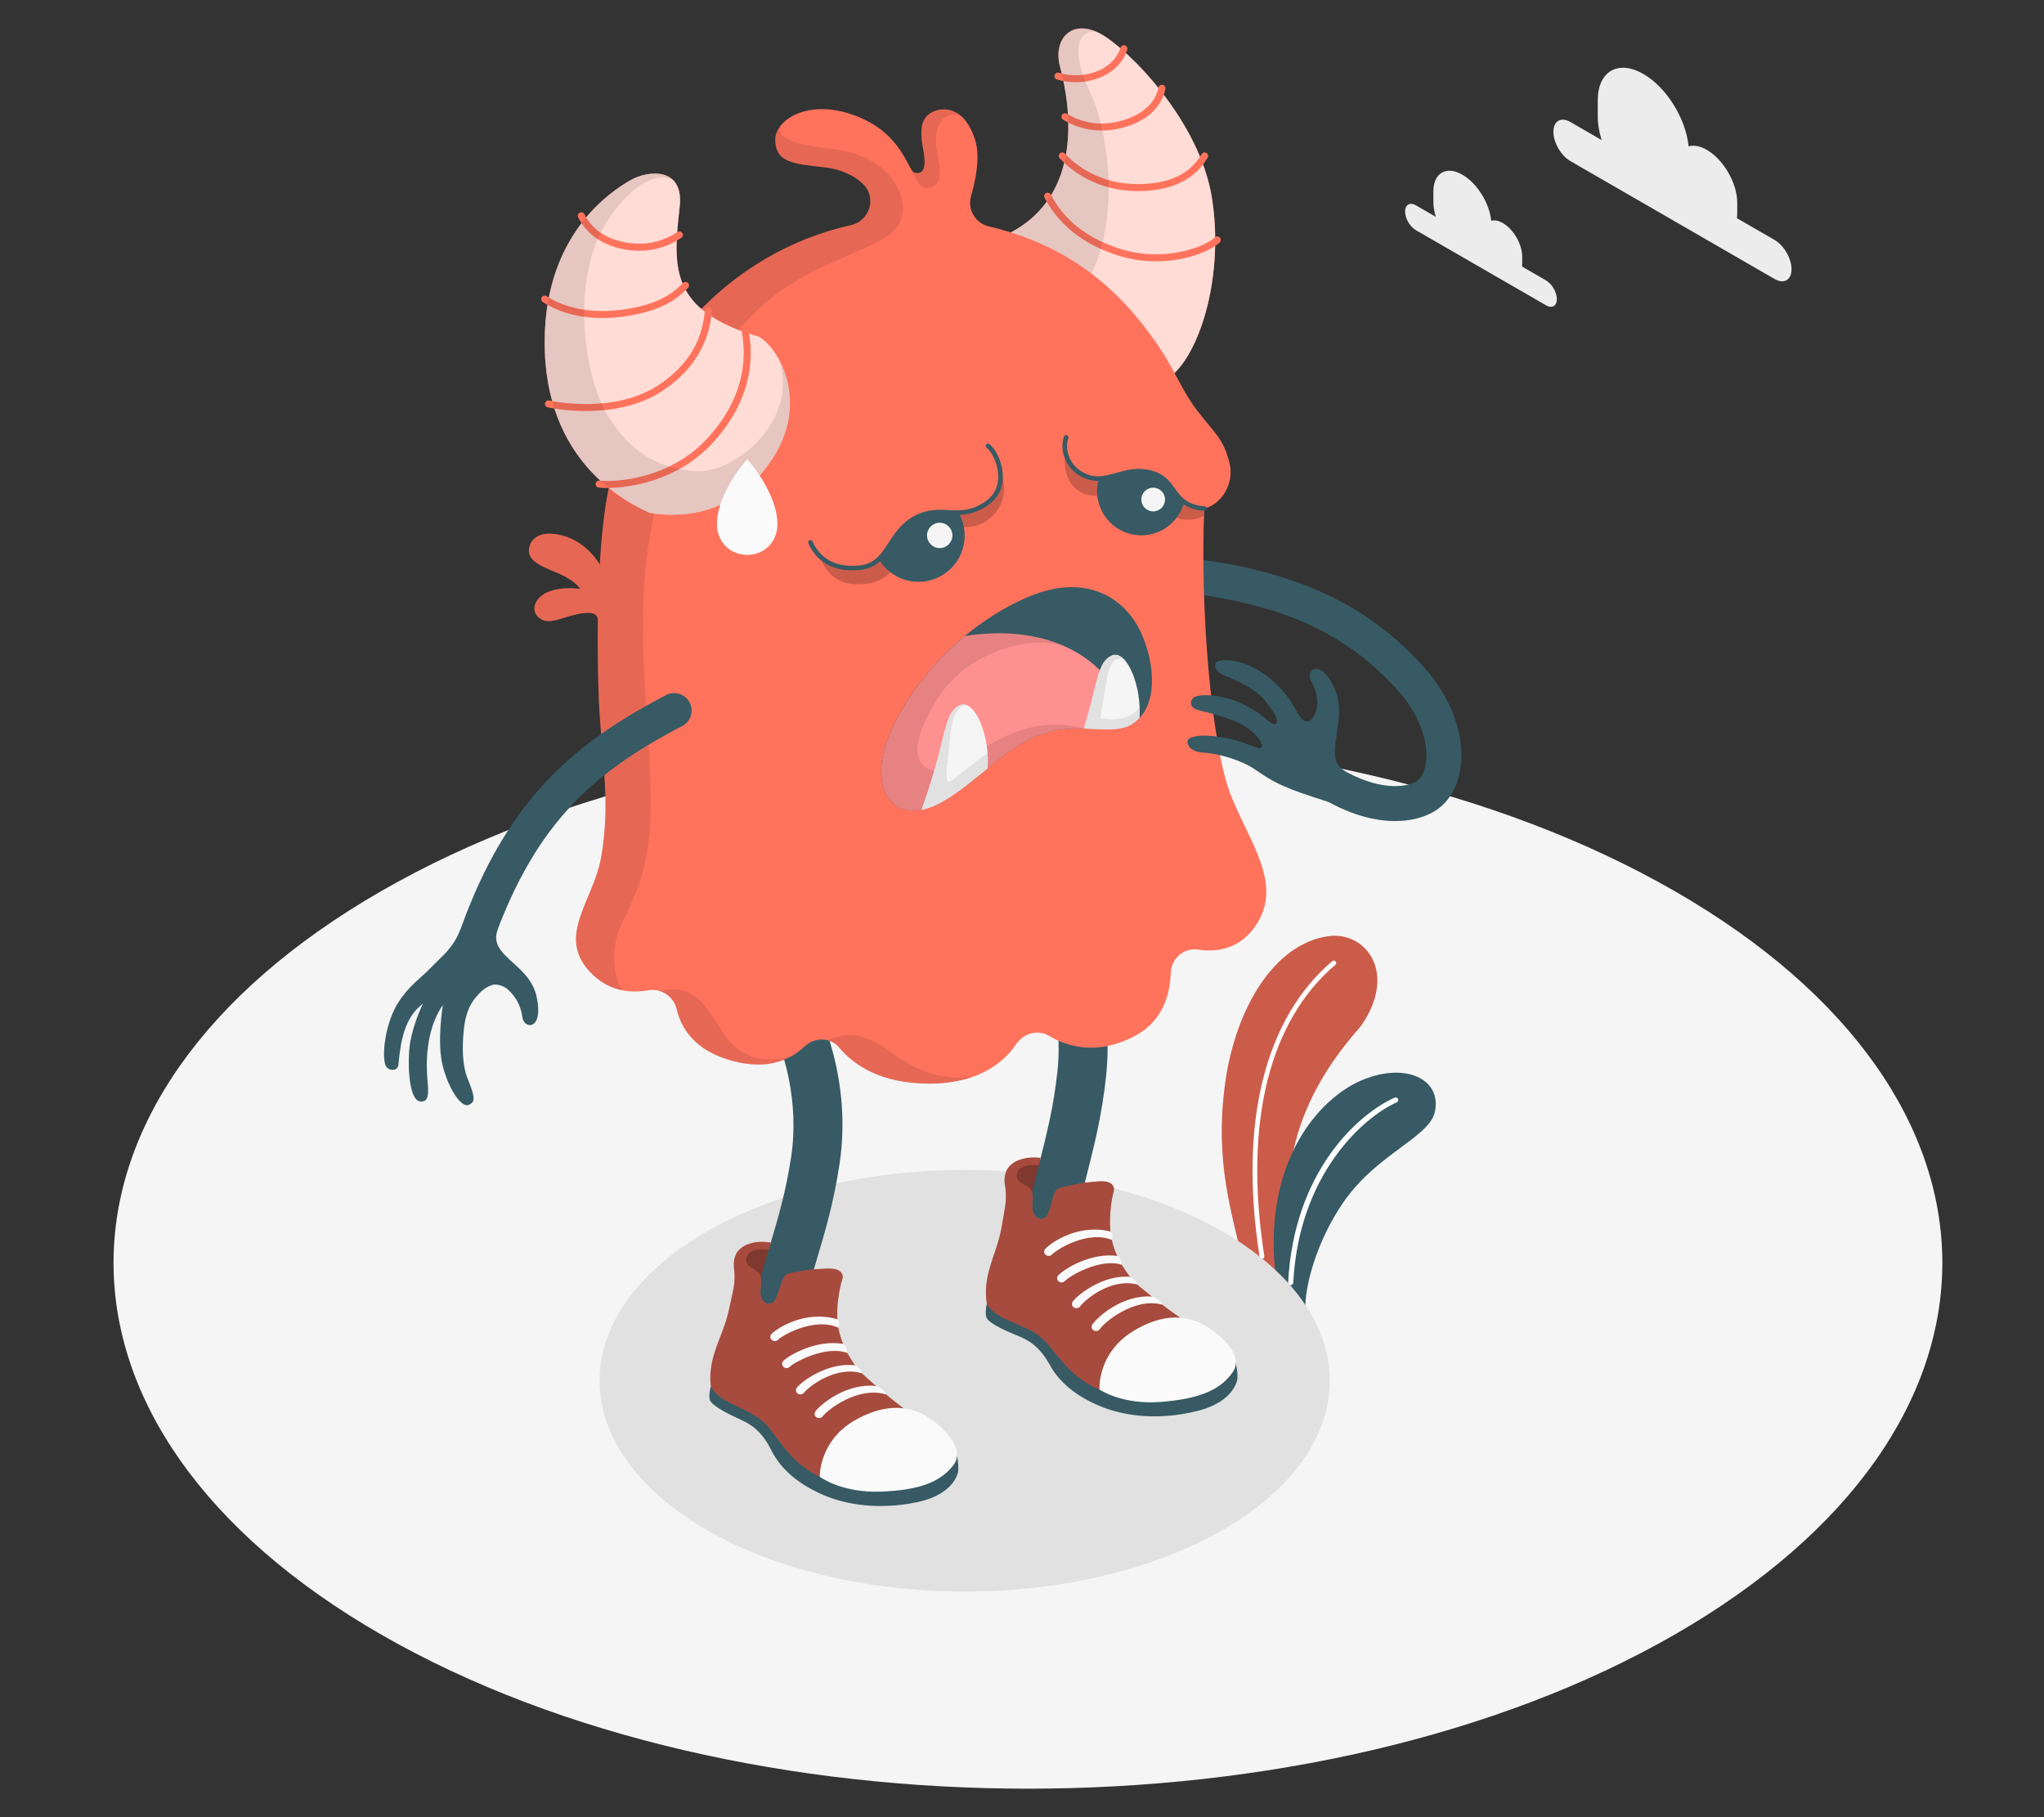 <?xml version="1.0" encoding="UTF-8"?>
<svg id="Layer_2" data-name="Layer 2" xmlns="http://www.w3.org/2000/svg" viewBox="0 0 540 480">
  <rect x="0" y="0" width="540" height="480" fill="#333333" stroke="none"/>
  <defs>
    <style>
      .cls-1 {
        fill: #ff735d;
      }

      .cls-1, .cls-2, .cls-3, .cls-4, .cls-5, .cls-6, .cls-7, .cls-8, .cls-9, .cls-10, .cls-11, .cls-12, .cls-13, .cls-14, .cls-15 {
        stroke-width: 0px;
      }

      .cls-2 {
        fill: #375a64;
      }

      .cls-3 {
        fill: #e1e1e1;
      }

      .cls-4 {
        fill: #ececec;
      }

      .cls-16, .cls-8 {
        opacity: .2;
      }

      .cls-17 {
        stroke: #375a64;
        stroke-linecap: round;
        stroke-miterlimit: 10;
        stroke-width: 1.21px;
      }

      .cls-17, .cls-7 {
        fill: none;
      }

      .cls-6 {
        fill: #f5f5f5;
      }

      .cls-9 {
        fill: #ff9090;
      }

      .cls-10, .cls-13 {
        fill: #fff;
      }

      .cls-11 {
        fill: #fafafa;
      }

      .cls-18, .cls-15 {
        opacity: .1;
      }

      .cls-12 {
        opacity: .35;
      }

      .cls-13 {
        opacity: .75;
      }

      .cls-14 {
        opacity: .5;
      }
    </style>
  </defs>
  <g id="Layer_2-2" data-name="Layer 2">
    <g>
      <rect class="cls-7" width="540" height="480"/>
      <g>
        <path id="Floor" class="cls-6" d="m442.39,235.36c-94.34-54.24-247.29-54.24-341.64,0-94.34,54.24-94.34,142.19,0,196.43,94.34,54.24,247.3,54.24,341.64,0,94.34-54.24,94.34-142.19,0-196.43Z"/>
        <g id="Clouds">
          <path class="cls-4" d="m468.84,63.39l-9.96-5.75c.05-.39.08-.79.08-1.22v-2.89c0-5.13-3.6-11.38-8.05-13.95-1.8-1.04-3.46-1.31-4.8-.93-.73-7.3-5.79-15.55-11.95-19.11-6.65-3.84-12.05-.73-12.05,6.96v4.32c0,1.99.37,4.09,1.02,6.18l-8.27-4.78c-2.47-1.42-4.47-.27-4.47,2.58s2,6.31,4.47,7.74l53.97,31.16c2.47,1.42,4.47.27,4.47-2.58s-2-6.31-4.47-7.74Z"/>
          <path class="cls-4" d="m408.45,74.07l-6.35-3.66c.03-.25.05-.5.05-.78v-1.84c0-3.27-2.3-7.25-5.13-8.88-1.15-.66-2.2-.83-3.06-.59-.46-4.65-3.69-9.91-7.61-12.17-4.24-2.45-7.67-.46-7.67,4.43v2.75c0,1.27.23,2.61.65,3.94l-5.27-3.04c-1.57-.91-2.85-.17-2.85,1.64s1.27,4.02,2.85,4.93l34.39,19.85c1.57.91,2.85.17,2.85-1.64s-1.27-4.02-2.85-4.93Z"/>
        </g>
        <g id="Plants">
          <g>
            <path class="cls-1" d="m328.61,334.51c-3.04-13.9-7.9-27.53-4.88-48.79,2.74-19.27,12.86-36.5,27.29-38.43,9.73-1.3,18.22,9.55,8.7,23.48-1.58,2.31-22.2,22.49-18.8,50.37l-1.92,18.52-10.39-5.15Z"/>
            <g class="cls-16">
              <path class="cls-5" d="m328.61,334.51c-3.04-13.9-7.9-27.53-4.88-48.79,2.74-19.27,12.86-36.5,27.29-38.43,9.73-1.3,18.22,9.55,8.7,23.48-1.58,2.31-22.2,22.49-18.8,50.37l-1.92,18.52-10.39-5.15Z"/>
            </g>
            <path class="cls-10" d="m333.66,332.44c.25-.11.4-.39.36-.67-5.59-35.66,1.55-62.29,18.77-76.93.26-.22.3-.62.07-.89-.22-.26-.62-.3-.89-.07-17.44,14.82-24.86,41.98-19.2,78.08.05.34.37.58.72.52.06,0,.11-.03.17-.05Z"/>
          </g>
          <g>
            <path class="cls-2" d="m344.87,345.12c-.07-5.41,2.91-17.19,9.98-27.47,8.92-12.97,22.82-17.21,24.24-24.01,1.71-8.17-6.84-12.82-17.91-8.86-13.31,4.76-29.04,23.94-23.59,56.26l7.27,4.09Z"/>
            <path class="cls-10" d="m341.23,339.41c.24-.09.41-.32.43-.59,1.5-28.69,18.54-43.72,27.34-47.65.34-.15.49-.55.34-.89-.15-.34-.54-.5-.89-.34-9.73,4.35-26.61,19.53-28.14,48.82-.02.37.27.69.64.71.1,0,.19-.01.28-.04Z"/>
          </g>
        </g>
        <ellipse id="Shadow" class="cls-3" cx="254.86" cy="364.72" rx="96.46" ry="55.69"/>
        <g id="Monster">
          <g>
            <path class="cls-1" d="m275.13,306.52c-6.41-.26-9.25.38-8.25,7.16,1,6.78,1.29,12,1.29,12,0,0,11.42.33,16.72-2.63,5.29-2.96-.12-16.15-9.75-16.54Z"/>
            <path class="cls-14" d="m275.13,306.52c-6.41-.26-9.25.38-8.25,7.16,1,6.78,1.29,12,1.29,12,0,0,11.42.33,16.72-2.63,5.29-2.96-.12-16.15-9.75-16.54Z"/>
            <path class="cls-2" d="m276.16,335.64c-.41,0-.84-.04-1.26-.12-3.5-.69-5.78-4.09-5.08-7.59,1.66-8.42,3.3-14.92,4.75-20.66,2.11-8.36,3.78-14.97,4.79-24.29,1.59-14.6-3.03-28.53-7.88-36.7-1.82-3.07-.81-7.03,2.26-8.85,3.06-1.82,7.03-.81,8.85,2.26,2.87,4.84,12.05,22.35,9.61,44.69-1.11,10.21-2.96,17.56-5.11,26.06-1.41,5.58-3.01,11.91-4.6,20-.61,3.08-3.31,5.21-6.33,5.21Z"/>
            <g>
              <path class="cls-2" d="m260.71,344.37s-.62,2.71-.04,3.78c.9,1.67,5.86,3.73,8.47,4.8,2.61,1.08,5.5,2.67,8.24,7.65,2.93,5.32,8.25,8.94,14.19,11.2,5.94,2.26,14.6,3.43,24.77.89,10.17-2.54,10.59-8.66,10.59-8.66,0,0,.16-5.74-2.46-6.47-2.62-.73-63.76-13.2-63.76-13.2Z"/>
              <path class="cls-1" d="m264.81,323.03c-.29,1.81-.7,3.6-1.23,5.35-1.46,4.82-3.88,9.79-2.87,16,1.67,2.98,5.16,4.1,7.77,5.26,3.52,1.56,6.04,2.59,8.56,5.64,4.52,5.46,8.83,12.36,22.49,14.14,13.66,1.77,23.6-3.2,25.83-7.2,2.23-4-.28-7.46-9.23-11.55-4.54-2.07-14.91-10.6-16.1-11.73-1.16-1.09-2.02-2.37-2.91-3.67-1.81-2.63-3.2-5.96-3.65-9.1-.41-2.93-.26-6.74.49-10.39.16-.78.55-1.6.22-2.33-.87-1.91-3.87-1.4-5.52-1.27-2.48.2-4.93.73-7.36,1.26-.79.17-1.62.37-2.19.94-.55.55-.76,1.34-.96,2.09-.31,1.14-.64,2.28-1.02,3.4-.26.78-.6,1.63-1.34,1.98-.73.35-1.66.06-2.21-.54-.55-.59-.78-1.42-.84-2.23-.05-.81.05-1.62.09-2.43.03-.78-.02-1.59-.44-2.25-.9-1.41-3.17-1.63-3.74-3.2-.31-.84.04-1.83.69-2.44.65-.62,1.55-.91,2.44-1s1.7-.06,2.67-.04l.47-1.88c-2.32-.21-4.11-.13-6.21.78-1.12.48-2.37,1.53-2.85,2.68-.83,2.04-.33,3.73-.23,4.66.39,3.58-.27,5.52-.83,9.08Z"/>
              <path class="cls-12" d="m264.81,323.03c-.29,1.81-.7,3.6-1.23,5.35-1.46,4.82-3.88,9.79-2.87,16,1.67,2.98,5.16,4.1,7.77,5.26,3.52,1.56,6.04,2.59,8.56,5.64,4.52,5.46,8.83,12.36,22.49,14.14,13.66,1.77,23.6-3.2,25.83-7.2,2.23-4-.28-7.46-9.23-11.55-4.54-2.07-14.91-10.6-16.1-11.73-1.16-1.09-2.02-2.37-2.91-3.67-1.81-2.63-3.2-5.96-3.65-9.1-.41-2.93-.26-6.74.49-10.39.16-.78.55-1.6.22-2.33-.87-1.91-3.87-1.4-5.52-1.27-2.48.2-4.93.73-7.36,1.26-.79.17-1.62.37-2.19.94-.55.55-.76,1.34-.96,2.09-.31,1.14-.64,2.28-1.02,3.4-.26.78-.6,1.63-1.34,1.98-.73.35-1.66.06-2.21-.54-.55-.59-.78-1.42-.84-2.23-.05-.81.05-1.62.09-2.43.03-.78-.02-1.59-.44-2.25-.9-1.41-3.17-1.63-3.74-3.2-.31-.84.04-1.83.69-2.44.65-.62,1.55-.91,2.44-1s1.7-.06,2.67-.04l.47-1.88c-2.32-.21-4.11-.13-6.21.78-1.12.48-2.37,1.53-2.85,2.68-.83,2.04-.33,3.73-.23,4.66.39,3.58-.27,5.52-.83,9.08Z"/>
              <path class="cls-11" d="m290.47,367.04s-.7-9.69,9.12-15.56c9.81-5.88,16.21-2.94,19.47-.91,3.88,2.42,9.55,7.63,6.61,11.88-3.18,4.6-8.6,7.04-18.96,7.86-10.36.82-16.23-3.27-16.23-3.27Z"/>
              <g>
                <path class="cls-11" d="m276.94,331.75c.36.03.72-.09.98-.37,1.35-1.46,9.57-6.43,15.79-3.87.15-.23.41-1.75-.35-2.21-8.4-2.11-15.58,2.83-17.21,4.59-.43.46-.38,1.17.11,1.58.2.17.43.26.67.28Z"/>
                <path class="cls-11" d="m296.32,334.08c.02-1.09-.62-2.05-1-2.32-7.08-1.02-14.2,3.44-15.75,5.13-.43.46-.37,1.17.11,1.58.2.17.43.26.67.28.36.03.72-.09.98-.37,1.31-1.42,9.4-6.11,14.99-4.3Z"/>
                <path class="cls-11" d="m307.04,344.61c-.11-.73-1.54-1.82-2.73-2.13-7.83-.54-14.44,5.43-15.73,7.4-.34.52-.18,1.22.37,1.54.22.13.47.18.71.17.36-.03.7-.21.9-.52,1.15-1.75,9.05-8.43,16.48-6.46Z"/>
                <path class="cls-11" d="m284.41,345.56c.36,0,.71-.18.93-.48,1.15-1.59,8.01-7.61,15.08-5.79.05-.62-1.25-1.84-1.88-2.02-7.02-.63-13.79,4.67-15.13,6.53-.37.51-.23,1.21.3,1.56.22.14.46.21.7.2Z"/>
              </g>
            </g>
          </g>
          <g>
            <path class="cls-1" d="m203.79,328.95c-6.39-.53-9.25-.01-8.54,6.81.71,6.82.78,12.05.78,12.05,0,0,11.4.81,16.81-1.92,5.41-2.73.56-16.14-9.05-16.93Z"/>
            <path class="cls-14" d="m203.79,328.95c-6.39-.53-9.25-.01-8.54,6.81.71,6.82.78,12.05.78,12.05,0,0,11.4.81,16.81-1.92,5.41-2.73.56-16.14-9.05-16.93Z"/>
            <path class="cls-2" d="m203.6,358.09c-.41-.02-.83-.08-1.25-.18-3.47-.84-5.6-4.33-4.76-7.79,2.01-8.34,3.93-14.77,5.61-20.44,2.46-8.27,4.4-14.8,5.81-24.07,2.2-14.52-1.82-28.63-6.33-37-1.69-3.14-.51-7.06,2.63-8.75,3.14-1.69,7.06-.51,8.75,2.63,2.66,4.95,11.1,22.84,7.72,45.06-1.54,10.16-3.7,17.42-6.2,25.82-1.64,5.52-3.5,11.78-5.44,19.79-.74,3.05-3.52,5.07-6.54,4.94Z"/>
            <g>
              <path class="cls-2" d="m187.8,366.16s-.73,2.68-.2,3.78c.83,1.71,5.7,3.97,8.27,5.16,2.57,1.19,5.38,2.9,7.91,7.99,2.7,5.44,7.86,9.28,13.71,11.79,5.84,2.51,14.45,4.05,24.71,1.93,10.26-2.11,10.95-8.21,10.95-8.21,0,0,.4-5.73-2.19-6.57-2.59-.84-63.15-15.87-63.15-15.87Z"/>
              <path class="cls-1" d="m192.79,345.01c-.36,1.79-.85,3.56-1.46,5.29-1.67,4.76-4.29,9.61-3.54,15.86,1.54,3.04,4.98,4.31,7.55,5.58,3.45,1.71,5.93,2.85,8.32,5.99,4.29,5.64,8.3,12.72,21.87,15.07,13.57,2.35,23.71-2.2,26.11-6.11,2.4-3.9.03-7.47-8.74-11.93-4.45-2.26-14.45-11.22-15.59-12.39-1.11-1.14-1.91-2.45-2.76-3.79-1.7-2.7-2.95-6.09-3.26-9.25-.29-2.95.02-6.74.93-10.36.19-.78.62-1.58.32-2.32-.79-1.94-3.8-1.56-5.46-1.5-2.49.09-4.95.52-7.4.95-.79.14-1.64.3-2.23.84-.57.52-.82,1.31-1.05,2.05-.35,1.13-.74,2.25-1.16,3.35-.29.77-.67,1.6-1.42,1.92-.75.32-1.66-.01-2.18-.63-.53-.62-.72-1.46-.74-2.27-.02-.81.12-1.61.19-2.42.06-.77.04-1.59-.34-2.27-.84-1.45-3.1-1.76-3.6-3.36-.27-.85.11-1.82.79-2.41.67-.59,1.59-.84,2.48-.9.89-.06,1.7,0,2.67.07l.55-1.86c-2.31-.31-4.1-.3-6.24.52-1.14.44-2.44,1.43-2.96,2.56-.91,2-.48,3.71-.42,4.64.24,3.6-.5,5.5-1.22,9.04Z"/>
              <path class="cls-12" d="m192.79,345.01c-.36,1.79-.85,3.56-1.46,5.29-1.67,4.76-4.29,9.61-3.54,15.86,1.54,3.04,4.98,4.31,7.55,5.58,3.45,1.71,5.93,2.85,8.32,5.99,4.29,5.64,8.3,12.72,21.87,15.07,13.57,2.35,23.71-2.2,26.11-6.11,2.4-3.9.03-7.47-8.74-11.93-4.45-2.26-14.45-11.22-15.59-12.39-1.11-1.14-1.91-2.45-2.76-3.79-1.7-2.7-2.95-6.09-3.26-9.25-.29-2.95.02-6.74.93-10.36.19-.78.62-1.58.32-2.32-.79-1.94-3.8-1.56-5.46-1.5-2.49.09-4.95.52-7.4.95-.79.14-1.64.3-2.23.84-.57.52-.82,1.31-1.05,2.05-.35,1.13-.74,2.25-1.16,3.35-.29.77-.67,1.6-1.42,1.92-.75.32-1.66-.01-2.18-.63-.53-.62-.72-1.46-.74-2.27-.02-.81.12-1.61.19-2.42.06-.77.04-1.59-.34-2.27-.84-1.45-3.1-1.76-3.6-3.36-.27-.85.11-1.82.79-2.41.67-.59,1.59-.84,2.48-.9.89-.06,1.7,0,2.67.07l.55-1.86c-2.31-.31-4.1-.3-6.24.52-1.14.44-2.44,1.43-2.96,2.56-.91,2-.48,3.71-.42,4.64.24,3.6-.5,5.5-1.22,9.04Z"/>
              <path class="cls-11" d="m216.57,390.06s-.29-9.71,9.76-15.17c10.05-5.46,16.32-2.26,19.49-.09,3.78,2.58,9.22,8.02,6.1,12.15-3.37,4.46-8.89,6.68-19.28,7.06-10.39.38-16.08-3.95-16.08-3.95Z"/>
              <g>
                <path class="cls-11" d="m204.54,354.23c.36.05.73-.06.99-.32,1.41-1.4,9.83-6.02,15.94-3.2.16-.23.48-1.73-.25-2.23-8.31-2.46-15.69,2.17-17.38,3.86-.44.44-.42,1.15.04,1.58.19.18.42.28.66.31Z"/>
                <path class="cls-11" d="m223.8,357.38c.06-1.08-.53-2.07-.9-2.36-7.03-1.31-14.33,2.84-15.96,4.46-.44.44-.42,1.15.05,1.58.19.18.42.28.66.31.36.05.73-.06.99-.33,1.36-1.36,9.65-5.71,15.16-3.67Z"/>
                <path class="cls-11" d="m234.08,368.35c-.08-.73-1.46-1.89-2.64-2.24-7.8-.87-14.65,4.81-16.03,6.73-.37.51-.23,1.21.31,1.55.22.14.46.2.7.2.36-.01.71-.18.93-.48,1.22-1.7,9.4-8.05,16.73-5.76Z"/>
                <path class="cls-11" d="m211.43,368.34c.36,0,.71-.15.95-.44,1.22-1.54,8.33-7.26,15.32-5.15.07-.62-1.17-1.89-1.79-2.1-6.99-.93-13.97,4.09-15.39,5.89-.39.49-.28,1.19.23,1.57.21.15.45.23.69.23Z"/>
              </g>
            </g>
          </g>
          <path class="cls-2" d="m368.58,216.88c-6.18,0-13.87-2.16-22.41-7.99-2.1-1.44-2.64-4.31-1.21-6.41,1.44-2.1,4.31-2.64,6.41-1.21,11.5,7.86,19.73,6.94,22.78,5.15,1.24-.72,2.16-2.44,2.52-4.69.72-4.51-.77-11.88-7.12-19.05-13.44-15.18-30.3-22.98-56.37-26.09-2.53-.3-4.34-2.6-4.03-5.13.3-2.53,2.59-4.34,5.13-4.03,28.14,3.35,47.32,12.34,62.19,29.13,7.2,8.13,10.69,18.09,9.32,26.62-.81,5.07-3.28,9.05-6.97,11.2-2.58,1.51-6.06,2.5-10.23,2.5Z"/>
          <g>
            <path class="cls-1" d="m310.24,98.58c6.98-6.57,13.12-25.9,9.95-46.22-3.17-20.31-21.94-39.31-29.42-43.42-7.48-4.11-12.73,1.21-10.7,8.78,2.77,10.3,6.21,33.47-13.01,43.68,0,0,2.85,15.13,12.75,27.14,9.91,12.01,30.42,10.04,30.42,10.04Z"/>
            <path class="cls-13" d="m310.24,98.58c6.98-6.57,13.12-25.9,9.95-46.22-3.17-20.31-21.94-39.31-29.42-43.42-7.48-4.11-12.73,1.21-10.7,8.78,2.77,10.3,6.21,33.47-13.01,43.68,0,0,2.85,15.13,12.75,27.14,9.91,12.01,30.42,10.04,30.42,10.04Z"/>
            <path class="cls-1" d="m284.15,21.72c-1.7,0-3.38-.25-4.93-.74-.49-.15-.76-.67-.6-1.16.16-.48.68-.76,1.16-.6,6.05,1.93,14.22-.32,16.27-6.64.16-.48.67-.75,1.16-.59.48.16.75.68.59,1.16-1.84,5.68-7.84,8.57-13.65,8.57Z"/>
            <path class="cls-1" d="m291.06,34.48c-5.18,0-8.77-2.04-10.16-2.83-.44-.25-.6-.82-.35-1.26.25-.45.81-.6,1.26-.35,2.84,1.61,7.34,3.57,13.69,2.05,8.39-2.02,10.18-6.93,10.56-8.95.09-.5.58-.83,1.08-.74.5.09.83.58.74,1.08-.45,2.37-2.5,8.14-11.94,10.41-1.75.42-3.38.59-4.87.59Z"/>
            <path class="cls-1" d="m300.61,50.47h-.07c-10.83-.02-17.55-5.44-20.58-8.66-.35-.37-.33-.95.04-1.3.37-.35.95-.33,1.3.04,2.83,3.01,9.1,8.06,19.24,8.08h.07c11.85,0,15.36-5.56,16.87-7.94.28-.43.85-.56,1.27-.29.43.27.56.84.29,1.27-1.52,2.41-5.57,8.8-18.43,8.8Z"/>
            <path class="cls-1" d="m305.45,69.03c-3.38,0-7.04-.5-10.77-1.76-8.72-2.94-15.03-8-18.72-15.03-.24-.45-.06-1.01.39-1.25.45-.24,1.01-.06,1.25.39,3.52,6.69,9.3,11.32,17.68,14.14,11.56,3.9,22.6.02,25.68-2.82.37-.35.96-.32,1.3.05.35.37.32.96-.05,1.3-2.42,2.23-8.84,4.97-16.74,4.97Z"/>
            <path class="cls-15" d="m282.13,82.1c16.54-18.9,10.15-48.68,6.08-57.22-5.73-12.02-3.3-17.29,1.71-16.35-7.01-3.25-11.8,1.91-9.84,9.19,2.77,10.3,6.21,33.47-13.01,43.68,0,0,2.49,13.24,10.92,24.78,1.39-1.17,2.77-2.51,4.15-4.08Z"/>
          </g>
          <g>
            <path class="cls-1" d="m325.43,210.73c-5.62-13.69-8.42-51.54-7.26-76.42,3.77-.79,8.38-5.93,6.51-12.57-1.68-5.97-3.3-6.76-8.34-13.21-3.6-4.6-6.09-10.69-9.31-15.63-11.06-16.94-25.12-28.24-45.82-33.11-3.55-.84-5.69-4.5-4.67-8,1.32-4.55,2.45-10.51,1.06-14.89-2.56-8.08-7.67-8.9-11.05-7.41-3.39,1.5-3.63,4.86-2.61,10.28,1.01,5.43-.58,6.38-2.39,5.79s-3.15-10.45-15.79-15.09c-12.63-4.64-21.17,1.45-20.96,6.66.23,5.69,4.37,6.13,13.13,7.08,3.73.4,7.69,1.97,10.21,4.53,3.52,3.58,1.57,9.64-3.33,10.73-32.13,7.16-57.06,33.93-64.12,70.05-1.07,5.52-1.8,12.17-2.25,19.61h0s-3.22-6.05-10.13-7.75c-6.21-1.53-8.66,1.44-8.58,4.21.08,2.77,3.54,4.09,7.02,5.53,5.58,2.31,6.49,4.45,6.49,4.45,0,0-4.82-.82-8.64.87-3.81,1.68-4.81,5.81-1.12,7.38,2.06.88,5.2-.7,8.44-1.44,2.04-.47,5.81-1.22,6.02,1.23,0,0,0,0,0,0-.07,5.72-.02,11.7.14,17.85.47,17.35,3.5,29.22.73,44.96-2.1,11.92-12.53,21.34-2.06,31.18,4.68,4.4,10.15,4.74,14.44,3.99,3.51-.61,6.79,1.57,7.6,5.04,1.16,4.95,4.74,10.96,14.83,13.63,9.31,2.46,15.27-.37,18.9-3.82,2.63-2.5,6.83-2.53,9.16.25,3.87,4.63,11.06,9.6,24.06,9.54,12.97-.06,19.54-5.7,22.79-10.5,1.91-2.83,5.65-3.86,8.59-2.12,4.94,2.92,12.87,5.27,22.76,0,7.35-3.92,9.25-10.96,9.42-16.67.12-3.75,3.5-6.68,7.21-6.11,5.67.87,11.44-.61,15.34-6.51,7.03-10.62-1.36-21.29-6.43-33.63Z"/>
            <g class="cls-18">
              <path class="cls-5" d="m146.76,151.16c5.58,2.31,6.49,4.45,6.49,4.45,0,0-4.82-.82-8.64.87-3.81,1.68-4.81,5.81-1.12,7.38,2.06.88,5.2-.7,8.44-1.44,2.04-.47,5.81-1.22,6.02,1.23,0,0,0,0,0,0-.07,5.72-.02,11.7.14,17.85.47,17.35,3.5,29.22.73,44.96-2.1,11.92-12.53,21.34-2.06,31.18,2.46,2.31,5.13,3.48,7.73,3.98-.31-.17-5.21-8.05.56-19.41,8.12-15.96,7.62-25.96,5.49-58.32-2.6-39.59,2.26-56.51,16.62-84.48,14.72-28.66,38.14-30.06,48.08-37.65,5.4-4.13,3.55-11.63-1.17-16.39-3.97-4-10.17-5.61-13.83-5.99-8.01-.83-15.44-2.22-13.94-6.22-1.02,1.26-1.56,2.66-1.5,4,.23,5.69,4.37,6.13,13.13,7.08,3.73.4,7.69,1.97,10.21,4.53,3.52,3.58,1.57,9.64-3.33,10.73-32.13,7.16-57.06,33.93-64.12,70.05-1.07,5.52-1.8,12.17-2.25,19.61h0s-3.22-6.05-10.13-7.75c-6.21-1.53-8.66,1.44-8.58,4.21.08,2.77,3.54,4.09,7.02,5.53Z"/>
              <path class="cls-5" d="m187.16,266.83c-4.08-5.37-7.38-6.25-13.05-5.06-.01,0-.02,0-.03,0,2.28.62,4.13,2.42,4.71,4.9,1.16,4.95,4.74,10.96,14.83,13.63,6.58,1.74,11.47.83,15.07-1.06-14.58,3.17-17.46-7.04-21.54-12.41Z"/>
              <path class="cls-5" d="m257.2,284.4c-7.18.94-13.92-.68-21.49-6.22-8.16-5.98-12.15-5.42-17.2-3.4,0,0,0,0,0,0,1.2.28,2.33.92,3.19,1.95,3.87,4.63,11.06,9.6,24.06,9.54,4.57-.02,8.33-.75,11.44-1.87Z"/>
              <path class="cls-5" d="m247.28,37.42c-.27-4.79,2.79-8.41,6.55-6.83-2.41-2.05-5.18-2.01-7.28-1.08-3.39,1.5-3.63,4.86-2.61,10.28,1.01,5.43-.58,6.38-2.39,5.79-.27-.09-.53-.39-.81-.84h0c1.39,3.08,2.75,6.16,5.91,4.44,3.17-1.72.9-6.97.63-11.76Z"/>
            </g>
          </g>
          <g>
            <path class="cls-8" d="m216.69,147.01s1.75,7.43,9.89,7.32c8.14-.1,9.03-3.8,12.36-8.84,3.33-5.04,10.48-6.18,16.69-6.28,6.21-.1,12.03-7.16,8.7-14.3,0,0,.85,5.09-4.13,8.35-4.98,3.25-11.61.32-18.13,3.45-6.53,3.12-7.09,10.15-11.88,12.38-4.79,2.24-10.6.54-13.5-2.08Z"/>
            <path class="cls-2" d="m254.78,142.8c-.72,6.7-6.73,11.53-13.43,10.81-3.97-.42-7.29-2.71-9.17-5.9,3.23-3.01,4.45-8.21,9.89-11,4.3-2.2,7.57-1.2,11.16-1.29,1.24,2.16,1.85,4.72,1.55,7.38Z"/>
            <path class="cls-17" d="m214.11,143.27c1.49,3.37,4.94,7.4,12.79,6.71,8.21-.72,7.55-9.39,15.17-13.28,6.97-3.56,11.25,1.26,18.56-3.72,6.6-4.5,2.86-13.39.37-15.21"/>
            <path class="cls-6" d="m251.61,141.47c-.02,1.85-1.54,3.33-3.39,3.31-1.85-.02-3.33-1.54-3.31-3.39.02-1.85,1.54-3.33,3.39-3.31,1.85.02,3.33,1.54,3.31,3.39Z"/>
          </g>
          <g>
            <path class="cls-8" d="m318.15,134.73l-.81-.42s-2.86-.19-4.49-1.7-3.46-6.43-8.66-7.7c-5.2-1.27-8.12,1.27-13.89,1.52-5.77.24-7.71-3.74-8.87-7.08-.61,5.67.99,9.47,5.11,11.14,4.57,1.85,12.82-2.04,16.35,0,3.53,2.04,5.57,6.25,9.96,6.74,2.54.28,4.24-.41,5.24-1.05.02-.48.04-.97.06-1.44Z"/>
            <path class="cls-2" d="m312.85,132.61c-1.42,5.54-6.72,9.35-12.58,8.73-6.42-.7-11.07-6.48-10.37-12.9.07-.68.2-1.37.41-2.01,4.28-.11,8.19-3.08,13.89-1.51,5.02,1.38,5.35,5.35,8.65,7.69Z"/>
            <path class="cls-17" d="m281.67,115.52c-1.17,3.26.38,7.51,3.73,9.53,6.63,4.01,11.04-2.27,18.8-.14,5.83,1.6,5.35,6.64,10.46,8.67.99.39,2.55.76,3.52.72"/>
            <path class="cls-6" d="m307.79,131.99c-.02,1.73-1.44,3.11-3.17,3.09s-3.11-1.44-3.09-3.17,1.44-3.11,3.17-3.09c1.73.02,3.11,1.44,3.09,3.17Z"/>
          </g>
          <g>
            <path class="cls-2" d="m270.91,157.97c-15.8,7.07-29.68,21.04-36.09,36.45-3.95,9.5-1.8,17.4,3.5,19.19,10.45,3.53,22.17-12.77,33.83-18.45,11.54-5.63,21.15-.19,27.07-4,6.96-4.49,5.94-15.93,2.2-24.1-4.17-9.11-14.7-16.15-30.5-9.08Z"/>
            <path class="cls-9" d="m298.81,191.37c-5.79-20.13-24.7-26.41-43.88-23.37-8.8,7.26-16,16.54-20.11,26.43-3.95,9.5-1.8,17.4,3.5,19.19,10.45,3.53,22.17-12.77,33.83-18.45,11.29-5.51,20.72-.44,26.67-3.79Z"/>
            <path class="cls-15" d="m286.33,192.42c-19.41-5.22-31.93,11.46-38.07,11.31-6.14-.16-9.1-5.52-.6-19.13,8.43-13.49,26.76-17.32,34.73-13.34-7.94-3.92-17.66-4.82-27.47-3.26-8.8,7.26-16,16.54-20.11,26.43-3.95,9.5-1.8,17.4,3.5,19.19,10.45,3.53,22.17-12.77,33.83-18.45,5.17-2.52,9.95-2.82,14.18-2.73Z"/>
            <g>
              <path class="cls-6" d="m293.78,173.15c-3.74,1.62-3.69,6.6-6.78,17.16-.22.74-.43,1.45-.63,2.13,5.2.12,9.59.82,12.84-1.28.67-.43,1.25-.94,1.78-1.49.76-8.01-3.25-18.23-7.21-16.51Z"/>
              <path class="cls-3" d="m300.99,189.66c.09-.93.11-1.89.07-2.86-1.01,1.29-2.59,2.55-4.35,2.9-2.84.56-6.01,0-6.01,0,0,0,.98-6.17,1.94-11.48.65-3.56,2.78-5.1,4.47-3.87-1.04-1.17-2.19-1.7-3.34-1.2-3.74,1.62-3.69,6.6-6.78,17.16-.22.74-.43,1.45-.63,2.13,5.2.12,9.59.82,12.84-1.28.67-.43,1.25-.94,1.78-1.49Z"/>
            </g>
            <g>
              <path class="cls-6" d="m253.66,186.27c-3.74,1.62-3.69,6.6-6.78,17.16-1.35,4.62-2.5,8.02-3.4,10.46,5.58-1.07,11.43-6.09,17.38-10.91h0c.84-8.04-3.21-18.44-7.2-16.71Z"/>
              <path class="cls-3" d="m260.86,202.97c.13-1.28.13-2.63.04-3.97-5.91,3.83-9.46,7.93-10.4,7.42-.94-.51-.13-4.67.27-9.24.49-5.52,1.17-11.23,4.84-10.83-.64-.3-1.29-.37-1.94-.09-3.74,1.62-3.69,6.6-6.78,17.16-1.35,4.62-2.5,8.02-3.4,10.46,5.57-1.07,11.43-6.09,17.38-10.91h0Z"/>
            </g>
          </g>
          <g>
            <path class="cls-2" d="m124.89,254.87c-.49,0-.98-.08-1.47-.24-2.42-.81-3.72-3.43-2.91-5.84,12.28-36.62,30.33-52.09,55.46-65.19,2.26-1.18,5.04-.3,6.22,1.96,1.18,2.26.3,5.05-1.96,6.22-23.7,12.35-39.64,26.12-50.98,59.95-.65,1.93-2.45,3.15-4.37,3.15Z"/>
            <path class="cls-2" d="m121.64,245.5c-1.94,5.01-4.88,7.05-7.7,10-2.82,2.95-5.84,4.76-8.78,9.39s-4.32,12.46-3.44,16.12c.5,2.07,3.36,2.09,3.53.27.62-6.74,1.74-12.54,6.48-16.16,0,0-3.21,6.5-3.63,12.44-.42,5.93.35,13.01,2.81,13.36,2.46.36,2.36-2.16,2.02-5.73-.34-3.56-.66-13,4.08-19.73,0,0-1.69,9.94,0,16.29,1.69,6.34,4.98,10.89,6.8,10.11,1.82-.78,1.73-1.98-.24-6.87-1.53-3.79-1.45-8.59-1.07-12.66.39-4.15,1.35-7.05,4.13-9.94,1.21-1.26,2.5-1.96,3.51-2.25,1.15-.33,3.13.33,4.19,1.36,1.71,1.67,3.22,3.78,3.69,7.24.43,3.19,5.71,3.49,3.74-5.49-1.96-8.98-13.02-10.55-10.24-17.87l-9.9.12Z"/>
          </g>
          <path class="cls-2" d="m351.27,211.92l4.2-8.14c-6.53-3.41.94-13.43-2.84-21.81-3.78-8.38-7.83-5-6.28-2.18,1.69,3.06,2,5.71,1.35,8.01-.63,2.23-2.08,3.53-3.63,2.21-1.55-1.32-2.52-5.67-8.16-10.46-5.12-4.35-9.96-5.19-12.08-5.2-4.4-.01-2.86,3.06-.74,3.91,9.1,3.65,10.23,5.68,12.52,8.65,2.29,2.97,1.99,4.69.8,4.34s-2.99-2.93-8.55-5.49c-5.56-2.56-11.71-2.53-12.68-1.37-.97,1.16-.85,2.67,1.79,3.3,2.64.63,8.23,2.03,11.26,3.78,3.88,2.24,5.65,5.12,5.01,5.97-.64.85-3.95-1.5-9-2.43-5.04-.93-7.64-.92-9.73-.12-1.55.6-1,3.72,3.63,3.94,3.74.18,9.85,1.99,13.25,4.31,1.89,1.29,4.42,3.06,7.69,4.48,3.58,1.55,5.74,2.23,12.16,4.3Z"/>
          <g>
            <path class="cls-1" d="m200.33,88.85c5.33,2.79,13.89,17.36,3.4,32.85-10.49,15.49-25.34,14.93-32.16,13.76-4.26-2.07-26.53-11.73-27.63-42.53-1.1-30.81,17.86-42.59,22.6-45.32,4.74-2.73,14.19-3.55,13.03,7-1.16,10.55-2.28,19.91,5.39,26.7,6.01,5.32,15.37,7.56,15.37,7.56Z"/>
            <path class="cls-13" d="m200.33,88.85c5.33,2.79,13.89,17.36,3.4,32.85-10.49,15.49-25.34,14.93-32.16,13.76-4.26-2.07-26.53-11.73-27.63-42.53-1.1-30.81,17.86-42.59,22.6-45.32,4.74-2.73,14.19-3.55,13.03,7-1.16,10.55-2.28,19.91,5.39,26.7,6.01,5.32,15.37,7.56,15.37,7.56Z"/>
            <path class="cls-1" d="m160.42,128.9c-.88,0-1.63-.04-2.24-.11-.51-.06-.87-.51-.82-1.02.05-.51.52-.87,1.02-.82,4.63.5,18.77-.54,28.53-11.19,10-10.91,10.4-21.53,8.97-28.51-.1-.5.22-.99.72-1.09.49-.1.99.22,1.09.72,1.51,7.41,1.11,18.65-9.42,30.13-9.01,9.83-21.6,11.88-27.85,11.88Z"/>
            <path class="cls-1" d="m154.76,108.57c-5.59,0-9.72-.9-10.07-.98-.5-.11-.81-.61-.7-1.1.11-.5.6-.81,1.1-.7.7.16,17.23,3.75,29.08-4.2,10.73-7.19,11.66-15.88,12.06-19.59.05-.51.53-.86,1.02-.82.51.05.87.51.82,1.02-.39,3.62-1.43,13.25-12.87,20.92-6.52,4.38-14.35,5.45-20.45,5.45Z"/>
            <path class="cls-1" d="m159.18,84.01c-7.95,0-13.14-2.5-15.79-4.23-.43-.28-.54-.85-.26-1.28.28-.43.85-.54,1.28-.27,3.07,2.01,9.85,5.13,20.84,3.45,8.68-1.33,12.44-4.12,15.21-6.94.35-.36.94-.37,1.3-.01.36.36.37.94.01,1.3-2.99,3.05-7.03,6.06-16.24,7.47-2.28.35-4.4.5-6.35.5Z"/>
            <path class="cls-1" d="m168.85,66.24c-1.72,0-3.58-.22-5.56-.74-4.88-1.27-8.52-4.07-10.54-8.08-.23-.45-.04-1.01.41-1.24.45-.23,1.01-.05,1.24.41,1.79,3.57,4.94,5.97,9.35,7.12,6.88,1.79,12.08-.33,15.23-2.43.42-.28,1-.17,1.28.26.28.42.17,1-.26,1.28-2.56,1.7-6.33,3.42-11.16,3.42Z"/>
            <path class="cls-15" d="m183.61,124.46c-6.73-.61-15.14-2.52-22.43-13.69-7.28-11.17-9.55-34.44-2.9-48.46,4.37-9.22,13.12-17.68,19.42-14.85-2.82-2.62-8.02-1.67-11.16.13-4.74,2.73-23.71,14.52-22.6,45.32s23.38,40.46,27.63,42.53c6.82,1.17,21.67,1.74,32.16-13.76,7.02-10.37,5.5-20.33,2.13-26.61h0c5.27,16.52-12.26,30.29-22.25,29.38Z"/>
          </g>
          <path class="cls-11" d="m197.4,121.27s-7.92,8.73-7.99,17.14c-.04,4.26,3.03,8.15,7.99,8.15s8.03-3.9,7.99-8.15c-.07-8.41-7.99-17.14-7.99-17.14Z"/>
        </g>
      </g>
    </g>
  </g>
</svg>